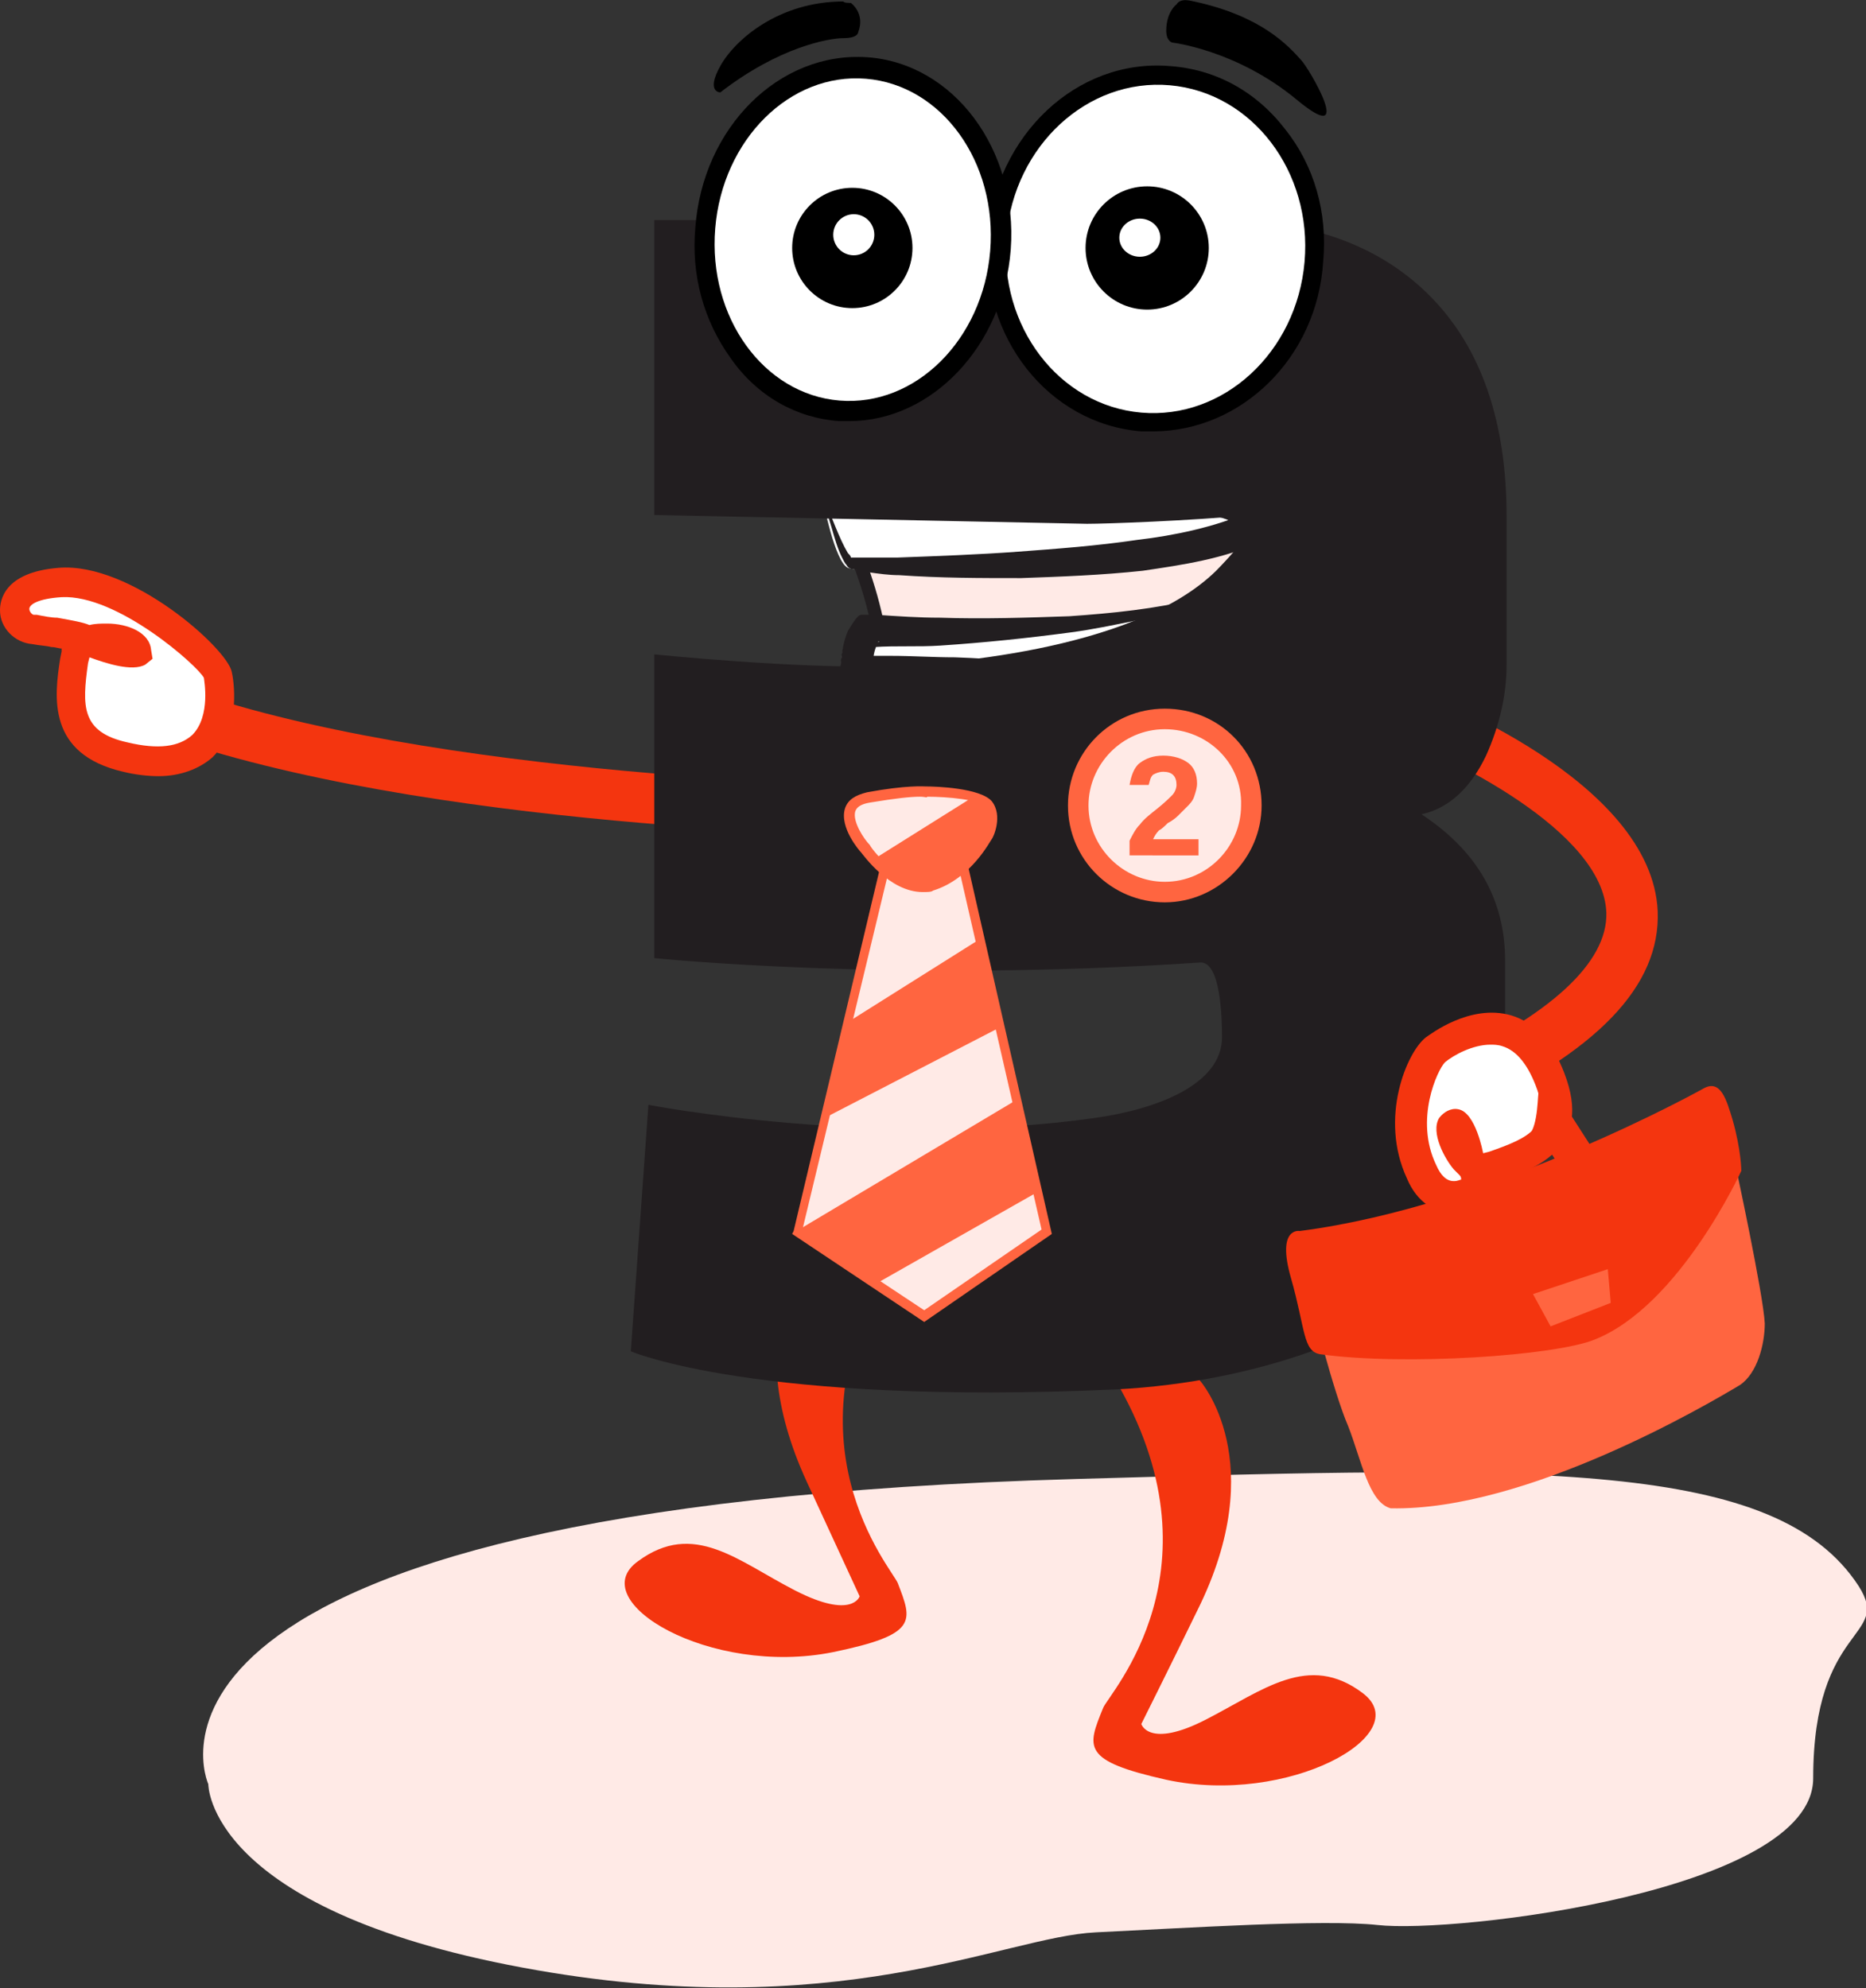 <?xml version="1.0" encoding="utf-8"?>
<!-- Generator: Adobe Illustrator 22.0.0, SVG Export Plug-In . SVG Version: 6.00 Build 0)  -->
<svg version="1.1" id="Capa_1" xmlns="http://www.w3.org/2000/svg" xmlns:xlink="http://www.w3.org/1999/xlink" x="0px" y="0px"
	 viewBox="0 0 127.2 135.5" style="enable-background:new 0 0 127.2 135.5;" xml:space="preserve">
<rect x="0" y="0" width="127.2" height="135.5" fill="#333333" stroke="none"/>
<style type="text/css">
	.st0{fill:#FFFFFF;}
	.st1{fill:#585B6C;}
	.st2{fill:#023991;}
	.st3{fill:#20264A;}
	.st4{fill:#039093;}
	.st5{fill:#006948;}
	.st6{fill:#9A9A1D;}
	.st7{fill:#022777;}
	.st8{fill:#93062B;}
	.st9{fill:#44B7B7;}
	.st10{fill:#EF6100;}
	.st11{fill:#15385C;}
	.st12{fill:#DD2238;}
	.st13{fill:#008097;}
	.st14{fill:#F4350F;}
	.st15{fill:#211005;}
	.st16{fill:#D69F27;}
	.st17{fill:#57822D;}
	.st18{fill:#6B150E;}
	.st19{fill:#002147;}
	.st20{fill:#BE8E46;}
	.st21{fill:#E3312E;}
	.st22{fill:#E54D13;}
	.st23{fill:#28752C;}
	.st24{fill:#007133;}
	.st25{fill:#E6E1EB;}
	.st26{fill:#80467E;}
	.st27{fill:#60355F;}
	.st28{fill:#FFD9FF;stroke:#221E20;stroke-width:1.088;stroke-miterlimit:10;}
	.st29{fill:#221E20;}
	.st30{fill:#FBECE7;}
	.st31{fill:#E96350;}
	.st32{fill:#FBEEE5;}
	.st33{fill:#EB753D;}
	.st34{fill:#EBEEE7;}
	.st35{fill:#619050;}
	.st36{fill:#EDF2EA;}
	.st37{fill:#4D834D;}
	.st38{fill:#FBF2E8;}
	.st39{fill:#E5BB5D;}
	.st40{fill:#E7E0E1;}
	.st41{fill:#799B57;}
	.st42{fill:#FAF6EF;}
	.st43{fill:#DAB16B;}
	.st44{fill:#F3F3F5;}
	.st45{fill:#A6A9B7;}
	.st46{fill:#E4EAF5;}
	.st47{fill:#3361B6;}
	.st48{fill:#E1DFE7;}
	.st49{fill:#413F63;}
	.st50{fill:#F3F7F8;}
	.st51{fill:#62AEB7;}
	.st52{fill:#F1E0DB;}
	.st53{fill:#9E1F20;}
	.st54{fill:#E4E7EC;}
	.st55{fill:#334D6C;}
	.st56{fill:#E5E8F0;}
	.st57{fill:#355290;}
	.st58{fill:#F6E4E8;}
	.st59{fill:#C23352;}
	.st60{fill:#F0F6FB;}
	.st61{fill:#75CFD2;}
	.st62{fill:#FFEFE4;}
	.st63{fill:#FF8333;}
	.st64{fill:#E6E8EC;}
	.st65{fill:#415173;}
	.st66{fill:#E7EBE8;}
	.st67{fill:#487F64;}
	.st68{fill:#F7F7EB;}
	.st69{fill:#AFAC4B;}
	.st70{fill:#FFEAE6;}
	.st71{fill:#FF6540;}
	.st72{fill:#E7E6E5;}
	.st73{fill:#4D4037;}
	.st74{fill:#FFE9E8;}
	.st75{fill:#FC5A50;}
	.st76{fill:#3397AB;}
	.st77{fill:none;stroke:#221E20;stroke-width:0.647;stroke-miterlimit:10;}
	.st78{fill:#FFD9FF;}
	.st79{fill:#9F6FA8;}
	.st80{fill:none;stroke:#60355F;stroke-width:3.99;stroke-linecap:round;stroke-miterlimit:10;}
	.st81{fill:#FFD9FF;stroke:#221E20;stroke-width:0.665;stroke-miterlimit:10;}
	.st82{fill:#E6E1EB;stroke:#80467E;stroke-width:1.33;stroke-miterlimit:10;}
	.st83{fill:#FFFFFF;stroke:#60355F;stroke-width:1.33;stroke-linecap:round;stroke-miterlimit:10;}
	.st84{fill:#606060;}
</style>
<g>
	<path class="st14" d="M61.8,57C61.7,57,61.7,57,61.8,57c-1.3,0-30.5-0.3-49.3-6.4c-0.9-0.3-1.4-1.3-1.1-2.2
		c0.3-0.9,1.3-1.4,2.2-1.1c18.2,6,47.9,6.3,48.2,6.3c1,0,1.7,0.8,1.7,1.8C63.5,56.2,62.7,57,61.8,57z"/>
	<path class="st0" d="M9.1,44.4c-0.1-1-3.8-1.4-4,0.2c-0.4,2.7-1.2,6,3.4,7.1c7.3,1.6,6.5-4.6,6.3-5.6c-0.2-1.1-6.3-6.6-10.8-6.3
		c-4.4,0.3-3.2,3.2-1.8,3.2c1.8,0.3,2.9,0.5,3.4,0.7C6.1,43.8,9.2,44.8,9.1,44.4z"/>
	<path class="st14" d="M10.8,52.9c-0.7,0-1.6-0.1-2.4-0.3c-5.2-1.2-4.7-5.1-4.3-7.7l0.1-0.5c0-0.1,0-0.1,0-0.2
		c-0.2,0-0.4-0.1-0.7-0.1C3.1,44,2.7,44,2.2,43.9C1,43.8,0,42.8,0,41.6c0-0.6,0.2-2.6,4-2.9c4.9-0.4,11.5,5.5,11.8,7.1
		c0.1,0.4,0.7,3.8-1.3,5.8C13.6,52.4,12.3,52.9,10.8,52.9z M6.1,44.8L6,45.2c-0.4,2.9-0.5,4.7,2.7,5.4c2.1,0.5,3.5,0.3,4.4-0.5
		c1.3-1.3,0.8-3.8,0.8-3.9c-0.4-0.8-5.9-5.7-9.7-5.5C2.6,40.8,2,41.2,2,41.5c0,0.2,0.2,0.4,0.3,0.4l0.2,0c0.5,0.1,1,0.2,1.4,0.2
		c1.1,0.2,1.7,0.3,2.2,0.5c0.4-0.1,0.8-0.1,1.2-0.1c1.4,0,2.9,0.6,3,1.8l0.1,0.6l-0.5,0.4C9,45.8,7.2,45.2,6.1,44.8z"/>
	<path class="st70" d="M93.9,131.2c5.3,0.6,29.7-2.3,29.7-10c0-10.6,5.4-9.5,3.1-13.1c-5.6-8.6-21.7-8.2-53.3-7.3
		c-67.8,1.9-59.2,20.8-59.2,20.8s-0.1,8.5,21.4,12.5c21.5,4,32.8-2.1,39.1-2.4C81,131.4,90.2,130.8,93.9,131.2z"/>
	<g>
		<g>
			<path class="st14" d="M98.9,75.9c-0.7,0-1.3-0.4-1.6-1c-0.4-0.9,0-1.9,0.9-2.3c7.5-3.4,11.4-7,11.3-10.4
				c-0.2-5.6-10.8-10.7-14.9-12.2c-0.9-0.3-1.4-1.3-1-2.2c0.3-0.9,1.3-1.4,2.2-1c1.7,0.6,16.8,6.4,17.2,15.3
				c0.2,5.1-4.1,9.6-13.3,13.8C99.4,75.8,99.1,75.9,98.9,75.9z"/>
		</g>
		<g>
			<path class="st14" d="M55.2,85.3c0,0-5,5.3-0.2,15.7c1.8,3.9,3.6,7.8,3.6,7.8s-0.5,1.6-4.4-0.4c-3.9-2-6.9-4.8-10.7-2
				c-3.8,2.7,4.9,7.9,13.3,6.2c5.8-1.2,5.4-2.1,4.4-4.7c-0.4-1-8.1-9.7-0.2-22.4c0,0,1.1-1.2-1.9-1.6C56.1,83.5,55.2,85.3,55.2,85.3
				z"/>
			<path class="st14" d="M81.8,94.1c0,0,4.9,5.5-0.2,15.7c-1.9,3.9-3.8,7.7-3.8,7.7s0.5,1.7,4.4-0.3s7-4.6,10.7-1.8
				s-5.1,7.7-13.4,5.9c-5.8-1.3-5.4-2.2-4.3-4.9c0.4-1,8.4-9.5,0.8-22.4c0,0-1-1.3,1.9-1.5C80.9,92.2,81.8,94.1,81.8,94.1z"/>
		</g>
	</g>
	<path class="st70" d="M59.4,49.2c2.7-4.9-2.6-15-2.6-15s-3-0.7,2-0.4c5.4-0.3,13-0.3,13.2-0.3s20,0,20,0l-1,4.7l-1.8,4l-12.3,5.4
		l-12.1-0.3L59.4,49.2z"/>
	<path class="st29" d="M58.4,50.1L59,49c2.4-4.2-1.8-13-2.5-14.4c-0.6-0.2-1.1-0.3-1-0.8c0.1-0.5,0.4-0.6,3.3-0.4
		c5.3-0.3,12.9-0.3,13.2-0.3h20.6l-1.2,5.4l-1.9,4.2l-12.6,5.5l-12.1-0.3L58.4,50.1z M57.3,34.2c0.8,1.6,4.5,9.3,2.9,14.2l4.3-1.5
		l12.1,0.3l12.1-5.3l1.7-3.8l0.9-4.1H71.9c-0.3,0-7.9,0-13.2,0.3C58.1,34.3,57.7,34.2,57.3,34.2z"/>
	<g>
		<path class="st0" d="M56.1,34.1c0,0,0.8,4.2,1.7,4.6c1.1,0.5,20.7,1.7,28-1.9c0,0,3.4-5-10.5-3.4C69.7,33.4,56.1,34.1,56.1,34.1z"
			/>
		<path class="st29" d="M56.2,34.1c0.5,1.1,1,2.6,1.6,3.6c0.1,0.1,0.2,0.2,0.2,0.3c0,0,0,0,0,0c0,0,0,0,0.1,0c0.3,0,0.6,0,1,0
			c0.7,0,1.4,0,2.1,0c2.7-0.1,5.5-0.2,8.2-0.4c2.7-0.2,5.4-0.4,8.1-0.8c2.6-0.3,5.3-0.9,7.4-1.8l-0.7,0.7c-0.1,0.1,0,0,0,0
			c0,0,0-0.1,0-0.1c0,0,0,0,0,0c0,0,0,0.1,0,0.1c0,0-0.1-0.1-0.2-0.1c-0.4-0.3-1.4-0.5-2.4-0.6c-2-0.2-4.1-0.1-6.3,0.1l-0.1,0l0,0
			L70.5,35c-1.6,0-3.2-0.1-4.8-0.2c-1.6,0-3.2-0.2-4.8-0.3l-2.4-0.1c-0.4,0-0.8-0.1-1.2-0.1l-0.6-0.1l-0.3,0L56.2,34.1
			C56.3,34.2,56.3,34.2,56.2,34.1z M56,34c0.1,0,0.1,0,0.2,0l0.2,0l0.3,0l0.6,0l1.2-0.1l2.4-0.1l4.8-0.2c3.2-0.1,6.4-0.3,9.6-0.3
			l0,0c2.2-0.3,4.4-0.4,6.7-0.3c1.1,0.1,2.3,0.3,3.3,0.8c0.5,0.3,1,0.8,1.1,1.4c0.1,0.6,0,1.2-0.3,1.7l0,0l-0.1,0
			c-2.6,1.2-5.4,1.6-8.1,2c-2.8,0.3-5.5,0.4-8.3,0.5c-2.8,0-5.5,0-8.3-0.2c-0.7,0-1.4-0.1-2.1-0.2c-0.3,0-0.7-0.1-1-0.2
			c-0.2,0-0.4-0.1-0.5-0.3c-0.1-0.1-0.2-0.3-0.3-0.5c-0.3-0.6-0.5-1.3-0.7-2c-0.1-0.3-0.2-0.7-0.3-1l-0.1-0.5l-0.1-0.3l0-0.1l0-0.1
			l0,0C56,34.1,56,34.1,56,34z"/>
	</g>
	<g>
		<path class="st0" d="M88.7,40.4c-0.1,0-0.9-2-1-2c-0.8,0.5-5.9,4.9-28.9,3.7c-0.5,0-1.6,1.6-1.5,4.1c0,0.2,0.1,0.4,0.3,0.4
			c0.9,0.3,2.5,0,13.4-0.1c9.1,0,9.8-0.1,11-0.8C83.3,45,90.6,41.5,88.7,40.4z"/>
		<path class="st29" d="M88.6,40.5c-0.2-0.2-0.2-0.4-0.3-0.5l-0.2-0.5L87.9,39l-0.1-0.2l-0.1-0.1l0-0.1l0,0l0,0c0,0,0.2,0,0.1,0
			c-0.6,0.5-1.2,0.8-1.9,1.1c-1.3,0.6-2.8,1.1-4.2,1.5c-1.4,0.4-2.9,0.7-4.3,1.1c-1.5,0.3-2.9,0.6-4.4,0.8c-3,0.4-5.9,0.7-8.9,0.9
			c-1.5,0.1-3,0-4.5,0.1L59,44l-0.1,0l-0.1,0c0,0-0.1,0,0.1,0c0.1,0,0.2,0,0.4,0c0.1,0,0.1,0,0.2-0.1c0.1,0,0.1-0.1,0.2-0.1
			c0,0,0,0,0.1,0c0.2-0.1,0.1-0.1,0.1-0.1c0,0-0.1,0.1-0.1,0.2c-0.2,0.4-0.3,0.9-0.3,1.5l0,0.4V46l0,0.1c0,0.1,0,0,0-0.1
			c0-0.1,0-0.1,0-0.2c-0.1-0.2-0.2-0.5-0.4-0.7c-0.1-0.1-0.2-0.2-0.4-0.3c-0.1,0-0.2-0.1-0.2-0.1l0,0c0,0,0.1,0,0.2,0
			c0.5,0,1.3,0,2,0c1.5,0,2.9,0.1,4.4,0.1c2.9,0.1,5.9,0.4,8.8,0.6c1.5,0.1,2.9,0.2,4.4,0.3c0.7,0,1.5,0.1,2.1,0
			c0.3,0,0.7-0.1,1-0.2c0.3-0.1,0.6-0.3,0.9-0.5c1.3-0.7,2.7-1.3,3.9-2c0.6-0.4,1.2-0.8,1.8-1.2c0.3-0.2,0.6-0.5,0.8-0.7
			C88.9,41,89,40.7,88.6,40.5z M88.7,40.3c0.2,0.1,0.4,0.3,0.4,0.5c0,0.2-0.1,0.4-0.2,0.6c-0.2,0.3-0.5,0.6-0.8,0.8
			c-0.6,0.5-1.2,0.9-1.8,1.3c-1.3,0.8-2.6,1.5-3.8,2.2c-0.3,0.2-0.6,0.4-1,0.5c-0.4,0.1-0.7,0.2-1.1,0.3c-0.7,0.1-1.5,0.1-2.2,0.2
			c-1.5,0-2.9,0.1-4.4,0.1c-2.9,0-5.9,0-8.8,0.1L60.6,47c-0.7,0-1.5,0-2.2,0c-0.2,0-0.4,0-0.6-0.1c-0.2,0-0.5-0.3-0.5-0.5
			c-0.1-0.5,0-0.8,0-1.2c0.1-0.8,0.2-1.5,0.5-2.2c0.2-0.3,0.4-0.7,0.7-1c0.1-0.1,0.2-0.1,0.4-0.1c0.1,0,0.2,0,0.3,0l0.5,0
			c1.5,0.1,2.9,0.2,4.4,0.2c2.9,0.1,5.9,0,8.8-0.1c2.9-0.2,5.9-0.5,8.7-1.2c1.4-0.3,2.8-0.8,4.2-1.4c0.7-0.3,1.3-0.6,1.9-1.1
			c-0.1,0,0.1,0,0.1,0l0,0l0,0l0,0.1l0.1,0.1l0.1,0.2l0.2,0.5C88.5,39.7,88.7,40.1,88.7,40.3z"/>
	</g>
	<path class="st77" d="M81,42.2c0,0,0,0.9,0.6,2.8"/>
	<g>
		<g>
			<path class="st29" d="M102.7,72.8c0,6.5-1.5,10.9-4.8,14.4c-3.3,3.5-11.9,7-21.9,7.5c-24.4,1.1-33-2.6-33-2.6l1.2-16.8
				c0,0,15.5,3,30.4,0.9c4.3-0.6,8.7-2.3,8.7-5.5c0-1.4-0.1-5.2-1.5-5.1c-20.7,1.4-37.2-0.3-37.2-0.3V44.6c0,0,9.8,1,15.9,0.8
				c3.1-0.1,16.7-0.9,22.4-6.5c0.7-0.7,3.8-4,2.4-3.8c-4.2,0.4-9.9,0.6-11.2,0.6l-29.5-0.6V15h38.7c6.1,0,10.9,1.8,14.3,5.3
				c3.4,3.5,5.1,8.5,5.1,14.9v10.1c0,2.1-0.5,4.2-1.4,6.2c-1.1,2.3-2.6,3.6-4.4,4c3.8,2.5,5.7,5.8,5.7,10V72.8z"/>
		</g>
	</g>
	<g>
		<g>
			<g>
				<path d="M78.6,29.4c-0.3,0-0.5,0-0.8,0c-6.3-0.5-11-6.4-10.5-13.3C67.9,9.2,73.4,4,79.7,4.5c3.1,0.2,5.9,1.7,7.9,4.3
					c2,2.5,2.9,5.7,2.6,9C89.8,24.4,84.6,29.4,78.6,29.4z M79,7c-4.7,0-8.6,4.1-9,9.3c-0.4,5.5,3.2,10.2,8.1,10.6
					c4.9,0.4,9.2-3.8,9.6-9.3c0.2-2.7-0.6-5.3-2.1-7.3c-1.5-2-3.7-3.1-6-3.3C79.4,7,79.2,7,79,7z"/>
				
					<ellipse transform="matrix(8.681861e-02 -0.996 0.996 8.681861e-02 55.095 93.984)" class="st0" cx="78.8" cy="16.9" rx="11.2" ry="10.2"/>
			</g>
			<g>
				<path d="M57.9,28.7c-0.2,0-0.5,0-0.7,0c-2.9-0.2-5.6-1.7-7.4-4.3c-1.8-2.5-2.7-5.6-2.4-8.9c0.5-6.8,5.7-12,11.7-11.6
					c5.9,0.4,10.3,6.3,9.8,13.1l0,0C68.4,23.6,63.5,28.7,57.9,28.7z M58.4,6.7c-4.2,0-7.8,3.9-8.2,9c-0.2,2.6,0.5,5.1,1.9,7
					c1.4,1.9,3.3,3,5.3,3.1c4.4,0.3,8.3-3.7,8.7-9l0,0c0.4-5.3-2.8-9.8-7.2-10.2C58.7,6.7,58.5,6.7,58.4,6.7z"/>
				
					<ellipse transform="matrix(8.186980e-02 -0.997 0.997 8.186980e-02 37.119 72.925)" class="st0" cx="58.1" cy="16.3" rx="11" ry="9.4"/>
			</g>
			<path d="M58,0.2c0,0,1,0.7,0.5,2c0,0,0,0.4-1,0.4c-1,0-4.4,0.6-8.4,3.7c0,0-1,0,0-1.8c1-1.8,4-4.4,8.4-4.4
				C57.5,0.2,57.9,0.2,58,0.2z"/>
			<circle cx="78.2" cy="16.9" r="4.2"/>
			<circle cx="58.1" cy="16.9" r="4.1"/>
			<ellipse class="st0" cx="77.7" cy="16.2" rx="1.4" ry="1.3"/>
			<circle class="st0" cx="58.2" cy="16" r="1.4"/>
			<path d="M80.2,0.3c0,0-0.7,0.5-0.7,1.8c0,0.7,0.4,0.8,0.4,0.8s4.4,0.5,8.5,3.9s0.8-2.2,0.3-2.7c-0.9-1-2.7-3-7.3-4
				C81.3,0.1,80.5-0.2,80.2,0.3z"/>
		</g>
	</g>
	<g>
		<path class="st70" d="M79.4,60.8L79.4,60.8c3.3,0,5.9-2.6,5.9-5.9v0c0-3.3-2.6-5.9-5.9-5.9h0c-3.3,0-5.9,2.6-5.9,5.9v0
			C73.5,58.2,76.2,60.8,79.4,60.8z"/>
		<polygon class="st70" points="60.3,59.4 54.3,83.9 63,89.7 71.4,83.9 65.6,58.6 		"/>
		<path class="st70" d="M63.3,54c0,0,3.6,0,4.3,0.8c0.7,0.8,0,2.2,0,2.2s-1.3,2.5-3.8,3.3c-2.5,0.8-4.7-2.4-4.7-2.4s-2.6-3,0.2-3.5
			C62.1,53.9,63.3,54,63.3,54z"/>
	</g>
	<g>
		<path class="st71" d="M63,90.1l-9-6l0.1-0.2L60,59.1l5.8-0.9l5.9,25.9L63,90.1z M54.7,83.8l8.3,5.5l8-5.5l-5.7-24.9l-4.8,0.8
			L54.7,83.8z"/>
		<path class="st71" d="M62.9,60.8c-2.3,0-4.1-2.6-4.2-2.7c-0.1-0.1-1.5-1.7-1.1-3c0.2-0.6,0.7-0.9,1.5-1.1c2.7-0.5,3.9-0.4,4-0.4
			c0.7,0,3.7,0.1,4.5,1c0.8,1,0.1,2.5,0,2.6c-0.1,0.1-1.4,2.7-4,3.5C63.5,60.8,63.2,60.8,62.9,60.8z M62.7,54.3
			c-0.6,0-1.6,0.1-3.4,0.4c-0.6,0.1-0.9,0.3-1,0.6c-0.2,0.7,0.6,1.9,1,2.3c0,0.1,2.1,3,4.3,2.3c2.3-0.7,3.6-3.1,3.6-3.1
			c0,0,0.6-1.2,0-1.8c-0.4-0.5-2.6-0.7-4-0.7l0,0C63.2,54.4,63.1,54.3,62.7,54.3z"/>
		<g>
			<path class="st71" d="M79.4,61.5c-3.6,0-6.6-2.9-6.6-6.6c0-3.6,2.9-6.6,6.6-6.6s6.6,2.9,6.6,6.6C86,58.5,83,61.5,79.4,61.5z
				 M79.4,49.7c-2.9,0-5.2,2.4-5.2,5.2c0,2.9,2.4,5.2,5.2,5.2c2.9,0,5.2-2.4,5.2-5.2C84.7,52,82.3,49.7,79.4,49.7z"/>
			<g>
				<path class="st71" d="M77,58.2v-0.9c0.2-0.4,0.4-0.8,0.7-1.1c0.3-0.4,0.7-0.7,1.2-1.1c0.5-0.4,0.8-0.7,1-0.9
					c0.2-0.2,0.3-0.5,0.3-0.7c0-0.6-0.3-0.9-0.9-0.9c-0.3,0-0.5,0.1-0.7,0.2c-0.2,0.2-0.2,0.4-0.3,0.7l-1.3,0
					c0.1-0.6,0.3-1.2,0.7-1.5c0.4-0.3,0.9-0.5,1.6-0.5c0.7,0,1.3,0.2,1.7,0.5c0.4,0.3,0.6,0.8,0.6,1.4c0,0.3-0.1,0.6-0.2,0.9
					s-0.3,0.5-0.5,0.7c-0.2,0.2-0.4,0.4-0.6,0.6c-0.2,0.2-0.5,0.4-0.7,0.5c-0.2,0.2-0.4,0.4-0.6,0.5c-0.2,0.2-0.3,0.4-0.4,0.6h3.1
					v1.1H77z"/>
			</g>
			<g>
				<polygon class="st71" points="66.8,64 57.9,69.6 56.2,76.2 68.2,70 				"/>
				<polygon class="st71" points="69.4,74.9 54.3,83.9 59.7,87.5 70.8,81.2 				"/>
				<path class="st71" d="M66.2,54.4l-6.7,4.2c0,0,1.5,2.9,4.5,1.7s3.7-3.9,3.7-3.9S68.3,54.5,66.2,54.4z"/>
			</g>
		</g>
	</g>
	<path class="st0" d="M99.2,76.7c-0.8-0.1,0.6,3.6,2.1,3c2.5-0.9,5.8-1.7,4.4-5.7c-2.2-6.4-7.1-3-8-2.4s-2.6,4.6-0.9,8.3
		c1.3,2.7,4,1.7,3.8,0.5c-0.1-0.8-0.5-1.1-0.6-1.6C100,78.3,99.3,76.7,99.2,76.7z"/>
	<path class="st71" d="M118.3,79.4c0,0,1.9,8.8,2,10.8c0,1.4-0.5,3.4-1.7,4.2c-2,1.2-14.5,8.6-23.8,8.4c-1.5-0.4-2-3.3-2.9-5.6
		c-1-2.3-2.5-8.3-2.5-8.3l8.5-3.3l14-5.4l5.1-2.7h1.1L118.3,79.4z"/>
	<g>
		<path class="st14" d="M99.1,82.7c-1.2,0-2.5-0.7-3.2-2.4c-1.9-4.1,0-8.6,1.3-9.6c0.3-0.2,3-2.3,5.8-1.5c1.7,0.5,3,2,3.8,4.4
			c1.6,4.8-2.3,6.1-4.6,6.9l-0.5,0.2c-0.1,0.8-0.7,1.5-1.7,1.8C99.7,82.6,99.4,82.7,99.1,82.7z M99.6,80.5
			C99.6,80.5,99.6,80.5,99.6,80.5C99.6,80.5,99.6,80.5,99.6,80.5z M101.6,71.2c-1.2,0-2.5,0.7-3.1,1.2c-0.5,0.5-2.1,3.9-0.6,7
			c0.3,0.7,0.7,1.1,1.2,1.1c0.3,0,0.4-0.1,0.5-0.1c0-0.1,0-0.2-0.1-0.3c-0.1-0.1-0.3-0.3-0.4-0.4c-0.6-0.7-1.6-2.5-1-3.5
			c0.3-0.4,0.8-0.7,1.3-0.6c1.2,0.2,1.7,3,1.7,3c0,0,0,0,0,0l0.4-0.1c2.9-1,4.1-1.7,3.3-4.2c-0.6-1.7-1.4-2.7-2.4-3
			C102.1,71.2,101.8,71.2,101.6,71.2z M99,77.7L99,77.7C99,77.7,99,77.7,99,77.7z"/>
		<path class="st14" d="M116.1,74.2c0,0-14.3,8-27.5,9.7c0,0-1.6-0.3-0.6,3.2c1,3.5,0.8,5,2,5.2c5.8,0.8,16,0.1,18.7-1
			c5.8-2.3,10-11.5,10-11.5s0-1.4-0.6-3.5C117.7,75,117.3,73.5,116.1,74.2z"/>
		<path class="st14" d="M104.2,77.4l0.6-0.2l1.6,2.4l2.1-1.4l-2.7-4.2l-0.9,0.4C104.8,74.4,104.9,76.7,104.2,77.4z"/>
	</g>
	<polygon class="st71" points="104.5,88.2 105.7,90.4 109.8,88.8 109.6,86.5 	"/>
</g>
</svg>
